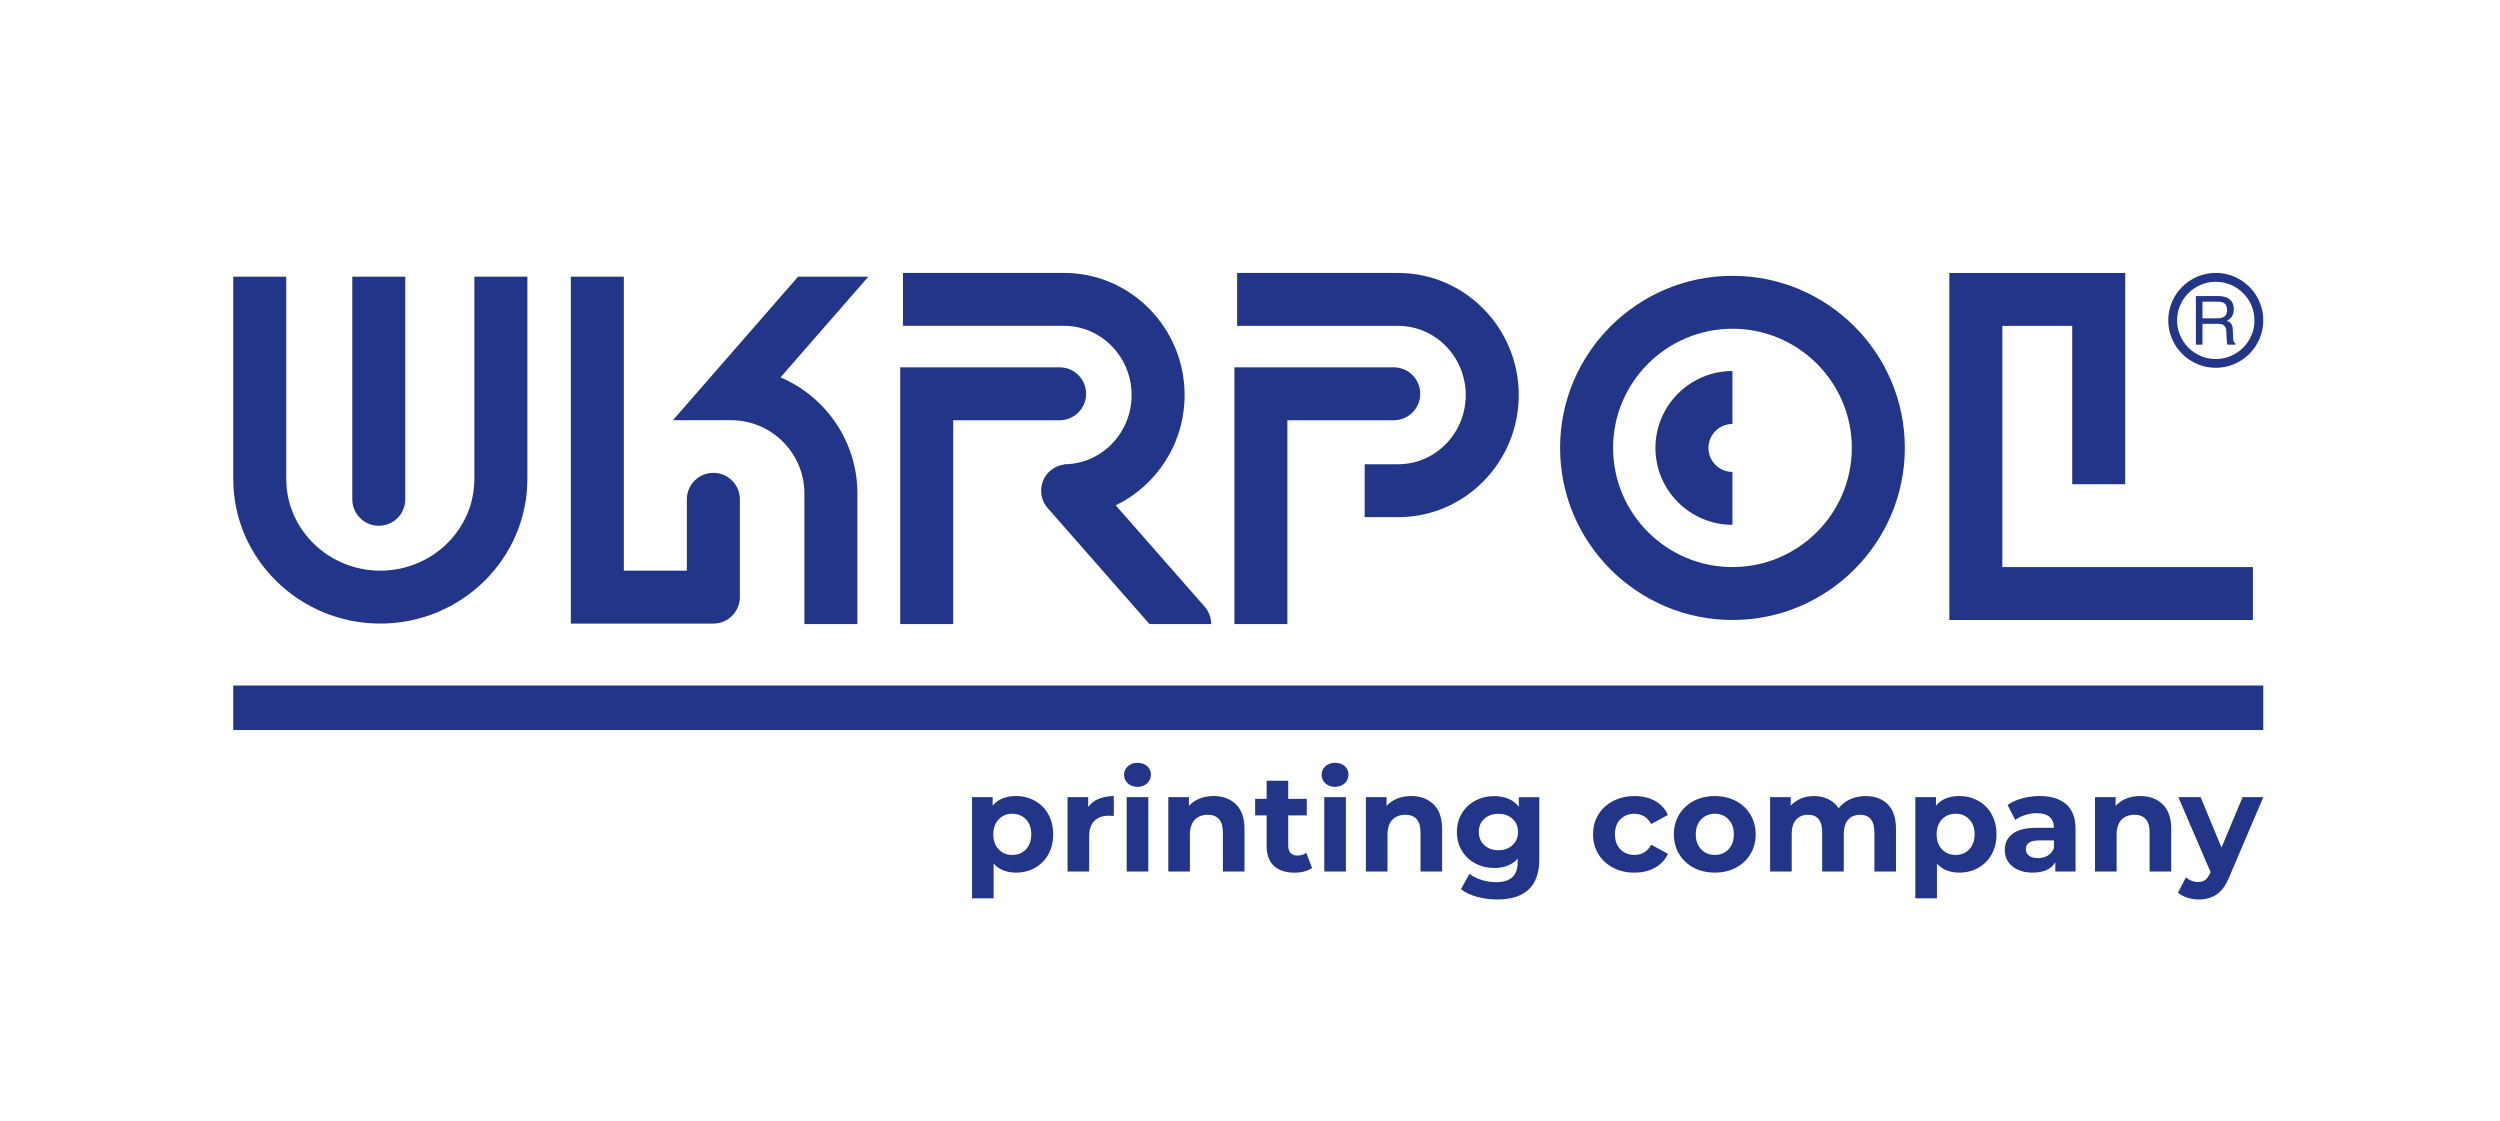 <?xml version="1.0" encoding="UTF-8"?>
<svg xmlns="http://www.w3.org/2000/svg" width="194" height="87" viewBox="0 0 194 87" fill="none">
  <g clip-path="url(#clip0_2962_4537)">
    <path d="M40.924 21.469V37.168C40.924 43.355 35.803 48.389 29.514 48.389C23.221 48.389 18.1 43.355 18.1 37.168V21.469H22.213V37.168C22.213 41.09 25.486 44.282 29.514 44.282C33.538 44.282 36.811 41.09 36.811 37.168V21.469H40.924Z" fill="#233588"></path>
    <path d="M31.45 21.469V38.746C31.45 39.882 30.532 40.799 29.394 40.799C28.259 40.799 27.337 39.882 27.337 38.746V21.469H31.45Z" fill="#233588"></path>
    <path d="M55.357 36.693C54.222 36.693 53.3 37.613 53.3 38.746V44.282H48.409V21.469H44.296V48.389H55.357C56.491 48.389 57.413 47.468 57.413 46.335V38.746C57.413 37.613 56.491 36.693 55.357 36.693Z" fill="#233588"></path>
    <path d="M93.985 48.426H89.2C88.165 47.246 87.007 45.928 85.845 44.607C84.213 42.753 82.578 40.895 81.3 39.427C80.553 38.571 80.642 37.275 81.499 36.529C81.814 36.258 82.188 36.097 82.568 36.046V36.026C85.457 36.026 87.812 33.617 87.812 30.657C87.812 27.693 85.457 25.284 82.568 25.284H70.071V21.178H82.568C87.726 21.178 91.925 25.431 91.925 30.657C91.925 34.428 89.735 37.692 86.578 39.215C87.336 40.08 88.134 40.987 88.936 41.897C90.568 43.752 92.199 45.61 93.481 47.078C93.82 47.468 93.988 47.947 93.985 48.426Z" fill="#233588"></path>
    <path d="M84.282 30.558C84.282 31.694 83.36 32.611 82.225 32.611H73.969V48.426H69.856V28.504H82.225C83.36 28.504 84.282 29.425 84.282 30.558Z" fill="#233588"></path>
    <path d="M110.21 30.558C110.21 31.694 109.292 32.611 108.154 32.611H99.901V48.426H95.788V28.504H108.154C109.292 28.504 110.21 29.425 110.21 30.558Z" fill="#233588"></path>
    <path d="M108.5 21.182H96V25.288H108.5C111.389 25.288 113.741 27.697 113.741 30.657C113.741 33.617 111.389 36.026 108.5 36.026H105.899V40.132H108.5C113.658 40.132 117.854 35.882 117.854 30.657C117.854 25.432 113.658 21.182 108.5 21.182Z" fill="#233588"></path>
    <path d="M66.534 38.291V48.426H62.421V38.291C62.421 35.16 59.871 32.61 56.735 32.61H52.217L61.931 21.469H67.384L60.57 29.284C64.073 30.78 66.534 34.253 66.534 38.291Z" fill="#233588"></path>
    <path d="M134.44 21.404C127.064 21.404 121.062 27.392 121.062 34.756C121.062 42.12 127.064 48.111 134.44 48.111C141.815 48.111 147.814 42.12 147.814 34.756C147.814 27.392 141.815 21.404 134.44 21.404ZM134.44 44.005C129.333 44.005 125.175 39.858 125.175 34.756C125.175 29.657 129.333 25.51 134.44 25.51C139.546 25.51 143.701 29.657 143.701 34.756C143.701 39.858 139.546 44.005 134.44 44.005Z" fill="#233588"></path>
    <path d="M128.462 34.759C128.462 38.047 131.142 40.727 134.439 40.727V36.621C133.411 36.621 132.575 35.786 132.575 34.759C132.575 33.733 133.411 32.898 134.439 32.898V28.791C131.142 28.791 128.462 31.467 128.462 34.759Z" fill="#233588"></path>
    <path d="M155.382 44.006V25.288H160.804V37.576H164.917V21.182H151.269V48.112H174.826V44.006H155.382Z" fill="#233588"></path>
    <path d="M171.943 28.542C169.911 28.542 168.255 26.889 168.255 24.86C168.255 22.831 169.911 21.178 171.943 21.178C173.976 21.178 175.631 22.831 175.631 24.86C175.631 26.889 173.976 28.542 171.943 28.542ZM171.943 21.866C170.288 21.866 168.941 23.211 168.941 24.863C168.941 26.516 170.288 27.861 171.943 27.861C173.599 27.861 174.946 26.516 174.946 24.863C174.946 23.211 173.599 21.866 171.943 21.866Z" fill="#233588"></path>
    <path d="M170.401 22.975H172.118C172.403 22.975 172.636 23.016 172.817 23.102C173.167 23.262 173.342 23.56 173.342 23.991C173.342 24.217 173.294 24.402 173.201 24.546C173.109 24.689 172.978 24.806 172.81 24.891C172.958 24.95 173.067 25.032 173.143 25.127C173.218 25.227 173.259 25.384 173.266 25.603L173.283 26.11C173.287 26.253 173.301 26.359 173.318 26.431C173.349 26.551 173.403 26.63 173.482 26.66V26.746H172.855C172.838 26.715 172.824 26.671 172.814 26.619C172.804 26.568 172.797 26.469 172.79 26.322L172.759 25.692C172.749 25.446 172.66 25.281 172.492 25.196C172.396 25.151 172.248 25.127 172.043 25.127H170.912V26.746H170.401V22.975ZM172.063 24.703C172.296 24.703 172.481 24.655 172.618 24.559C172.756 24.464 172.821 24.289 172.821 24.039C172.821 23.769 172.725 23.588 172.536 23.488C172.433 23.437 172.3 23.41 172.128 23.41H170.912V24.7H172.063V24.703Z" fill="#233588"></path>
    <path d="M175.631 53.197H18.1V56.649H175.631V53.197Z" fill="#233588"></path>
    <path d="M80.313 62.144C80.755 62.39 81.098 62.736 81.348 63.184C81.598 63.633 81.725 64.153 81.725 64.745C81.725 65.34 81.598 65.857 81.348 66.305C81.098 66.753 80.752 67.099 80.313 67.345C79.871 67.591 79.384 67.715 78.846 67.715C78.109 67.715 77.526 67.482 77.105 67.017V69.71H75.429V61.856H77.029V62.52C77.444 62.021 78.051 61.771 78.846 61.771C79.384 61.774 79.871 61.898 80.313 62.144ZM79.614 65.908C79.888 65.617 80.028 65.231 80.028 64.745C80.028 64.259 79.891 63.872 79.614 63.581C79.336 63.29 78.987 63.147 78.555 63.147C78.123 63.147 77.773 63.29 77.496 63.581C77.221 63.872 77.081 64.259 77.081 64.745C77.081 65.231 77.218 65.617 77.496 65.908C77.77 66.199 78.123 66.343 78.555 66.343C78.987 66.343 79.34 66.199 79.614 65.908Z" fill="#233588"></path>
    <path d="M85.255 61.99C85.595 61.847 85.989 61.775 86.431 61.775V63.318C86.246 63.304 86.119 63.298 86.054 63.298C85.574 63.298 85.197 63.431 84.926 63.698C84.655 63.965 84.518 64.369 84.518 64.906V67.63H82.842V61.857H84.443V62.62C84.645 62.343 84.916 62.134 85.255 61.99Z" fill="#233588"></path>
    <path d="M87.517 60.789C87.326 60.611 87.226 60.389 87.226 60.126C87.226 59.862 87.322 59.64 87.517 59.462C87.713 59.284 87.963 59.195 88.268 59.195C88.576 59.195 88.827 59.28 89.019 59.452C89.211 59.623 89.31 59.838 89.31 60.095C89.31 60.372 89.214 60.605 89.019 60.786C88.823 60.967 88.573 61.06 88.268 61.06C87.96 61.056 87.709 60.967 87.517 60.789ZM87.432 61.86H89.108V67.633H87.432V61.86Z" fill="#233588"></path>
    <path d="M95.912 62.418C96.354 62.845 96.573 63.482 96.573 64.327V67.633H94.897V64.587C94.897 64.129 94.798 63.786 94.595 63.564C94.393 63.338 94.105 63.225 93.725 63.225C93.303 63.225 92.964 63.355 92.714 63.615C92.463 63.875 92.337 64.266 92.337 64.779V67.633H90.661V61.86H92.261V62.534C92.484 62.291 92.758 62.103 93.087 61.969C93.416 61.836 93.78 61.771 94.174 61.771C94.894 61.774 95.473 61.99 95.912 62.418Z" fill="#233588"></path>
    <path d="M101.817 67.353C101.652 67.476 101.45 67.565 101.21 67.627C100.97 67.688 100.717 67.719 100.453 67.719C99.764 67.719 99.233 67.544 98.856 67.192C98.479 66.843 98.29 66.326 98.29 65.649V63.277H97.399V61.991H98.29V60.584H99.966V61.991H101.406V63.277H99.966V65.628C99.966 65.871 100.028 66.059 100.155 66.193C100.281 66.326 100.456 66.391 100.686 66.391C100.95 66.391 101.176 66.319 101.365 66.176L101.817 67.353Z" fill="#233588"></path>
    <path d="M102.848 60.789C102.657 60.611 102.557 60.389 102.557 60.126C102.557 59.862 102.653 59.64 102.848 59.462C103.044 59.284 103.294 59.195 103.599 59.195C103.904 59.195 104.158 59.28 104.35 59.452C104.542 59.623 104.641 59.838 104.641 60.095C104.641 60.372 104.545 60.605 104.35 60.786C104.154 60.967 103.904 61.06 103.599 61.06C103.294 61.06 103.04 60.967 102.848 60.789ZM102.763 61.86H104.439V67.633H102.763V61.86Z" fill="#233588"></path>
    <path d="M111.246 62.418C111.688 62.845 111.908 63.482 111.908 64.327V67.633H110.231V64.587C110.231 64.129 110.132 63.786 109.93 63.564C109.728 63.342 109.44 63.225 109.059 63.225C108.638 63.225 108.298 63.355 108.048 63.615C107.798 63.875 107.671 64.266 107.671 64.779V67.633H105.995V61.86H107.596V62.534C107.819 62.291 108.093 62.103 108.422 61.969C108.751 61.836 109.114 61.771 109.508 61.771C110.225 61.774 110.804 61.99 111.246 62.418Z" fill="#233588"></path>
    <path d="M119.448 61.86V66.664C119.448 67.722 119.174 68.509 118.622 69.025C118.07 69.542 117.265 69.799 116.206 69.799C115.647 69.799 115.116 69.73 114.615 69.593C114.115 69.456 113.697 69.261 113.368 69.005L114.032 67.804C114.276 68.002 114.584 68.163 114.958 68.279C115.332 68.396 115.702 68.457 116.075 68.457C116.655 68.457 117.083 68.327 117.361 68.067C117.638 67.807 117.775 67.41 117.775 66.883V66.637C117.34 67.116 116.73 67.355 115.948 67.355C115.417 67.355 114.934 67.239 114.492 67.006C114.05 66.774 113.703 66.449 113.443 66.024C113.186 65.603 113.056 65.118 113.056 64.567C113.056 64.016 113.186 63.53 113.443 63.109C113.7 62.688 114.05 62.359 114.492 62.127C114.934 61.894 115.417 61.778 115.948 61.778C116.788 61.778 117.422 62.052 117.861 62.602V61.863H119.448V61.86ZM117.371 65.586C117.655 65.326 117.796 64.984 117.796 64.563C117.796 64.142 117.655 63.8 117.371 63.54C117.086 63.28 116.723 63.15 116.281 63.15C115.839 63.15 115.472 63.28 115.184 63.54C114.896 63.8 114.756 64.142 114.756 64.563C114.756 64.984 114.9 65.326 115.184 65.586C115.469 65.846 115.835 65.976 116.281 65.976C116.727 65.976 117.086 65.85 117.371 65.586Z" fill="#233588"></path>
    <path d="M125.182 67.335C124.692 67.082 124.308 66.73 124.034 66.278C123.76 65.826 123.619 65.317 123.619 64.745C123.619 64.174 123.756 63.66 124.034 63.212C124.308 62.76 124.692 62.408 125.182 62.155C125.672 61.901 126.227 61.775 126.841 61.775C127.451 61.775 127.982 61.901 128.438 62.155C128.894 62.408 129.223 62.771 129.432 63.243L128.133 63.941C127.832 63.41 127.4 63.147 126.834 63.147C126.399 63.147 126.036 63.291 125.748 63.575C125.46 63.859 125.319 64.249 125.319 64.745C125.319 65.241 125.463 65.628 125.748 65.915C126.032 66.203 126.395 66.343 126.834 66.343C127.407 66.343 127.842 66.08 128.133 65.549L129.432 66.257C129.223 66.716 128.894 67.072 128.438 67.329C127.982 67.585 127.451 67.715 126.841 67.715C126.224 67.719 125.672 67.592 125.182 67.335Z" fill="#233588"></path>
    <path d="M131.434 67.335C130.951 67.082 130.574 66.73 130.299 66.278C130.029 65.826 129.892 65.317 129.892 64.745C129.892 64.174 130.029 63.66 130.299 63.212C130.57 62.76 130.951 62.408 131.434 62.155C131.917 61.901 132.462 61.775 133.072 61.775C133.682 61.775 134.224 61.901 134.704 62.155C135.184 62.408 135.561 62.76 135.831 63.212C136.102 63.664 136.239 64.174 136.239 64.745C136.239 65.317 136.102 65.83 135.831 66.278C135.561 66.73 135.184 67.082 134.704 67.335C134.224 67.589 133.679 67.715 133.072 67.715C132.466 67.715 131.917 67.592 131.434 67.335ZM134.131 65.909C134.406 65.618 134.546 65.231 134.546 64.745C134.546 64.259 134.409 63.873 134.131 63.582C133.857 63.291 133.504 63.147 133.072 63.147C132.64 63.147 132.287 63.291 132.01 63.582C131.732 63.873 131.592 64.259 131.592 64.745C131.592 65.231 131.732 65.618 132.01 65.909C132.287 66.199 132.644 66.343 133.072 66.343C133.501 66.343 133.854 66.199 134.131 65.909Z" fill="#233588"></path>
    <path d="M146.488 62.411C146.913 62.836 147.129 63.476 147.129 64.328V67.633H145.453V64.588C145.453 64.129 145.357 63.787 145.168 63.565C144.98 63.342 144.709 63.226 144.356 63.226C143.962 63.226 143.65 63.352 143.42 63.606C143.191 63.859 143.077 64.235 143.077 64.738V67.633H141.401V64.588C141.401 63.681 141.035 63.226 140.305 63.226C139.917 63.226 139.609 63.352 139.379 63.606C139.149 63.859 139.036 64.235 139.036 64.738V67.633H137.36V61.86H138.961V62.524C139.177 62.281 139.441 62.097 139.749 61.967C140.061 61.837 140.404 61.775 140.774 61.775C141.182 61.775 141.552 61.857 141.881 62.018C142.21 62.179 142.474 62.411 142.676 62.719C142.913 62.418 143.211 62.185 143.574 62.021C143.938 61.857 144.332 61.775 144.76 61.775C145.487 61.775 146.059 61.987 146.488 62.411Z" fill="#233588"></path>
    <path d="M153.514 62.144C153.956 62.39 154.299 62.736 154.549 63.184C154.799 63.633 154.926 64.153 154.926 64.745C154.926 65.34 154.799 65.857 154.549 66.305C154.299 66.753 153.953 67.099 153.514 67.345C153.072 67.591 152.585 67.715 152.047 67.715C151.31 67.715 150.728 67.482 150.306 67.017V69.71H148.63V61.856H150.231V62.52C150.645 62.021 151.252 61.771 152.047 61.771C152.585 61.774 153.072 61.898 153.514 62.144ZM152.815 65.908C153.089 65.617 153.23 65.231 153.23 64.745C153.23 64.259 153.092 63.872 152.815 63.581C152.537 63.29 152.188 63.147 151.756 63.147C151.324 63.147 150.974 63.29 150.697 63.581C150.419 63.872 150.282 64.259 150.282 64.745C150.282 65.231 150.419 65.617 150.697 65.908C150.971 66.199 151.324 66.343 151.756 66.343C152.188 66.343 152.541 66.199 152.815 65.908Z" fill="#233588"></path>
    <path d="M160.341 62.411C160.821 62.835 161.061 63.478 161.061 64.337V67.629H159.491V66.911C159.176 67.448 158.59 67.715 157.73 67.715C157.284 67.715 156.9 67.639 156.575 67.489C156.249 67.338 155.999 67.133 155.827 66.866C155.656 66.603 155.57 66.302 155.57 65.966C155.57 65.429 155.773 65.008 156.177 64.7C156.581 64.392 157.205 64.238 158.052 64.238H159.385C159.385 63.872 159.275 63.591 159.053 63.396C158.83 63.201 158.497 63.102 158.052 63.102C157.743 63.102 157.442 63.15 157.144 63.246C156.845 63.342 156.595 63.472 156.386 63.636L155.786 62.466C156.102 62.243 156.479 62.072 156.921 61.952C157.363 61.833 157.815 61.771 158.281 61.771C159.173 61.774 159.862 61.987 160.341 62.411ZM158.912 66.391C159.135 66.257 159.293 66.062 159.385 65.805V65.217H158.237C157.548 65.217 157.205 65.443 157.205 65.894C157.205 66.11 157.291 66.278 157.459 66.404C157.627 66.531 157.86 66.592 158.151 66.592C158.436 66.589 158.689 66.524 158.912 66.391Z" fill="#233588"></path>
    <path d="M167.824 62.418C168.266 62.845 168.485 63.482 168.485 64.327V67.633H166.809V64.587C166.809 64.129 166.71 63.786 166.508 63.564C166.305 63.342 166.017 63.225 165.637 63.225C165.215 63.225 164.876 63.355 164.626 63.615C164.376 63.875 164.249 64.266 164.249 64.779V67.633H162.573V61.86H164.173V62.534C164.396 62.291 164.67 62.103 164.999 61.969C165.328 61.836 165.692 61.771 166.086 61.771C166.806 61.774 167.385 61.99 167.824 62.418Z" fill="#233588"></path>
    <path d="M175.632 61.86L173.02 67.985C172.756 68.649 172.427 69.118 172.036 69.392C171.646 69.665 171.176 69.799 170.624 69.799C170.322 69.799 170.024 69.751 169.733 69.659C169.438 69.566 169.198 69.436 169.013 69.272L169.627 68.081C169.757 68.194 169.904 68.287 170.072 68.348C170.24 68.413 170.408 68.444 170.573 68.444C170.802 68.444 170.987 68.389 171.131 68.276C171.275 68.167 171.402 67.982 171.519 67.725L171.539 67.671L169.037 61.857H170.768L172.389 65.772L174.024 61.857H175.632V61.86Z" fill="#233588"></path>
  </g>
  <defs>
    <clipPath id="clip0_2962_4537">
      <rect width="194" height="87" fill="white" transform="translate(0 0)"></rect>
    </clipPath>
  </defs>
</svg>
